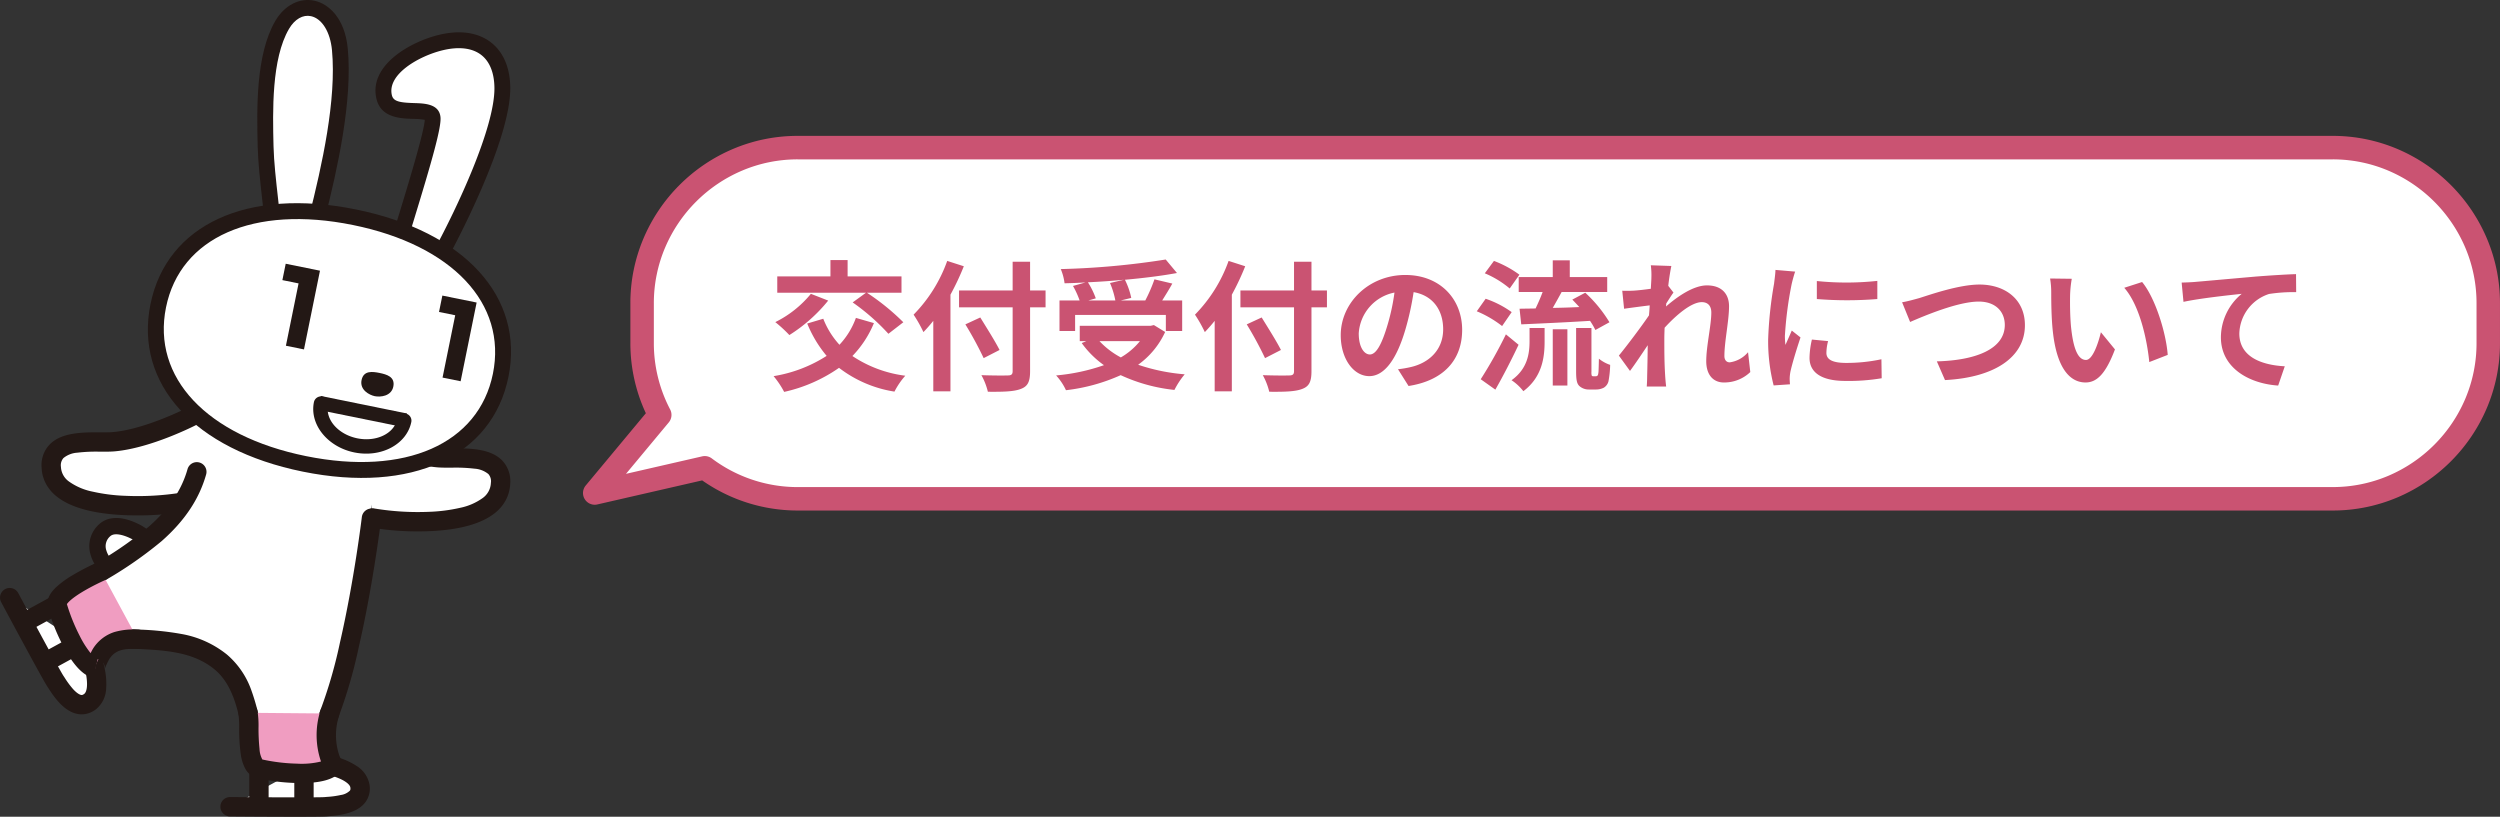 <svg xmlns="http://www.w3.org/2000/svg" width="533.081" height="174.151" viewBox="0 0 533.081 174.151"><rect x="0" y="0" width="533.081" height="174.151" fill="#333333" stroke="none"/><g transform="translate(-631.482 -3934.239)"><g transform="translate(0 -1114)"><path d="M1791.6,3940.433h-327.31a33.275,33.275,0,0,0-33.177,33.177v8.531a32.869,32.869,0,0,0,3.764,15.283l-13.862,16.661,23.456-5.382a32.963,32.963,0,0,0,19.819,6.614H1791.6a33.275,33.275,0,0,0,33.178-33.177v-8.531A33.275,33.275,0,0,0,1791.6,3940.433Z" transform="translate(-662.717 1139.28)" fill="#fff"/><path d="M1464.293,3937.933H1791.6a35.252,35.252,0,0,1,13.859,2.817,36,36,0,0,1,19,19,35.25,35.25,0,0,1,2.817,13.86v8.531a35.251,35.251,0,0,1-2.817,13.86,36,36,0,0,1-19,19,35.252,35.252,0,0,1-13.859,2.817h-327.31a35.447,35.447,0,0,1-20.366-6.424l-22.35,5.128a2.5,2.5,0,0,1-2.481-4.036l12.823-15.413a35.336,35.336,0,0,1-3.3-14.933v-8.531a35.25,35.25,0,0,1,2.817-13.86,36,36,0,0,1,19-19A35.252,35.252,0,0,1,1464.293,3937.933Zm327.31,74.885a30.28,30.28,0,0,0,11.9-2.419,31,31,0,0,0,16.354-16.354,30.275,30.275,0,0,0,2.419-11.9v-8.531a30.278,30.278,0,0,0-2.419-11.9,31,31,0,0,0-16.354-16.354,30.28,30.28,0,0,0-11.9-2.419h-327.31a30.279,30.279,0,0,0-11.9,2.419,31,31,0,0,0-16.354,16.354,30.278,30.278,0,0,0-2.419,11.9v8.531a30.368,30.368,0,0,0,3.479,14.124,2.5,2.5,0,0,1-.293,2.758l-9.127,10.97,16.24-3.726a2.5,2.5,0,0,1,2.058.436,30.464,30.464,0,0,0,18.32,6.115Z" transform="translate(-662.717 1139.28)" fill="#ca5372"/><path d="M-146.7-16.41a45.823,45.823,0,0,1,7.62,6.69l3.18-2.46a49.14,49.14,0,0,0-7.77-6.3h7.38v-3.48h-11.49v-3.48h-3.66v3.48h-11.34v3.48h18.93Zm-8.91-1.83a23,23,0,0,1-7.59,6.03,29.209,29.209,0,0,1,3,2.76,33.622,33.622,0,0,0,8.28-7.35Zm9.6,5.13a16.571,16.571,0,0,1-3.51,5.73,17.847,17.847,0,0,1-3.45-5.55l-3.42,1.02a25.718,25.718,0,0,0,4.14,6.9A29.706,29.706,0,0,1-163.56-.69a19.328,19.328,0,0,1,2.25,3.36,32.8,32.8,0,0,0,11.7-5.13,25.927,25.927,0,0,0,11.82,5.07,16.126,16.126,0,0,1,2.31-3.39,26.162,26.162,0,0,1-11.28-4.2A22.256,22.256,0,0,0-142.17-12Zm19.47-12.15a31.4,31.4,0,0,1-7.17,11.46,29.131,29.131,0,0,1,2.1,3.72c.69-.72,1.41-1.53,2.1-2.4V2.55h3.66V-18.06A55.105,55.105,0,0,0-123-24.12Zm20.97,6.3h-3.3v-6.12h-3.72v6.12h-11.43v3.6h11.43V-1.74c0,.66-.27.9-1.02.9-.69.03-3.33.03-5.64-.06a14.21,14.21,0,0,1,1.38,3.54c3.3.03,5.55-.03,7.02-.6,1.44-.54,1.98-1.47,1.98-3.78V-15.36h3.3Zm-9.81,12.69c-.9-1.8-2.76-4.74-4.11-6.93l-3.18,1.47a77.672,77.672,0,0,1,3.9,7.2Zm23.55-14.28a18.021,18.021,0,0,1,1.14,3.72h-5.73l1.56-.45a17.038,17.038,0,0,0-1.68-3.42c2.55-.12,5.16-.3,7.68-.54Zm-7.44,6.81h19.35v3.42h3.48v-6.51H-80.7c.69-1.11,1.47-2.34,2.16-3.6l-3.81-.9a34.029,34.029,0,0,1-1.95,4.5h-5.22l2.22-.54a15.718,15.718,0,0,0-1.35-3.87c3.99-.36,7.86-.84,11.1-1.44l-2.4-2.88a167.938,167.938,0,0,1-22.38,2.04,11.289,11.289,0,0,1,.81,3.03c1.44-.03,2.97-.09,4.47-.18l-2.67.75a18.7,18.7,0,0,1,1.41,3.09h-4.29v6.51h3.33Zm13.83,5.58a14.854,14.854,0,0,1-4.08,3.48,17.457,17.457,0,0,1-4.56-3.48Zm2.97-3.42-.66.15H-98.28v3.27h1.41l-.99.42a20.184,20.184,0,0,0,4.74,4.71,41.893,41.893,0,0,1-10.2,2.19,12.284,12.284,0,0,1,2.1,3.15A39.323,39.323,0,0,0-89.55-.9,36.191,36.191,0,0,0-78.09,2.25,17.249,17.249,0,0,1-75.9-1.08a40.9,40.9,0,0,1-9.93-2.04,17.625,17.625,0,0,0,5.76-6.99Zm15.93-13.68A31.4,31.4,0,0,1-73.71-13.8a29.131,29.131,0,0,1,2.1,3.72c.69-.72,1.41-1.53,2.1-2.4V2.55h3.66V-18.06A55.1,55.1,0,0,0-63-24.12Zm20.97,6.3h-3.3v-6.12h-3.72v6.12H-64.02v3.6h11.43V-1.74c0,.66-.27.9-1.02.9-.69.03-3.33.03-5.64-.06a14.21,14.21,0,0,1,1.38,3.54c3.3.03,5.55-.03,7.02-.6,1.44-.54,1.98-1.47,1.98-3.78V-15.36h3.3ZM-55.38-6.27c-.9-1.8-2.76-4.74-4.11-6.93l-3.18,1.47a77.673,77.673,0,0,1,3.9,7.2Zm38.64-4.29c0-6.54-4.68-11.7-12.12-11.7-7.77,0-13.77,5.91-13.77,12.84,0,5.07,2.76,8.73,6.09,8.73,3.27,0,5.85-3.72,7.65-9.78a60.67,60.67,0,0,0,1.8-8.13c4.05.69,6.3,3.78,6.3,7.92,0,4.38-3,7.14-6.84,8.04a23.074,23.074,0,0,1-2.79.48l2.25,3.57C-20.61.24-16.74-4.23-16.74-10.56Zm-22.05.75a9.443,9.443,0,0,1,7.62-8.7,45.031,45.031,0,0,1-1.59,7.26c-1.23,4.05-2.4,5.94-3.66,5.94C-37.59-5.31-38.79-6.78-38.79-9.81Zm34.11-12v3.18H.42C0-17.46-.57-16.2-1.08-15.12c-1.26.03-2.4.03-3.42.06l.36,3.33c3.96-.18,9.45-.42,14.67-.75a16.029,16.029,0,0,1,1.14,1.95l3-1.65a28.91,28.91,0,0,0-5.16-6.3L6.75-17.01c.48.48.99,1.05,1.5,1.59-1.92.09-3.87.15-5.67.18.6-1.05,1.26-2.22,1.89-3.39h9.72v-3.18H6.21v-3.57H2.58v3.57Zm.15-.51a22.594,22.594,0,0,0-5.43-2.94l-1.95,2.64A20.6,20.6,0,0,1-6.6-19.38Zm-1.65,7.98a20.932,20.932,0,0,0-5.55-2.85l-1.89,2.67a23.3,23.3,0,0,1,5.4,3.15ZM-7.41-9.6A95.316,95.316,0,0,1-12.78-.03l3.12,2.22C-7.98-.75-6.21-4.2-4.71-7.38Zm5.04,1.44c0,2.58-.39,5.88-3.84,8.34A10.443,10.443,0,0,1-3.69,2.52C.33-.51.84-4.71.84-8.04v-2.91H-2.37ZM2.58,1.32H5.7v-12H2.58ZM11.22-.66a.43.43,0,0,1-.33-.15,2.617,2.617,0,0,1-.06-.84v-9.3H7.56v9.21c0,2.04.21,2.67.69,3.15a2.96,2.96,0,0,0,2.04.75h1.53a3.619,3.619,0,0,0,1.65-.39A2.243,2.243,0,0,0,14.46.42a21.076,21.076,0,0,0,.36-3.51,7.728,7.728,0,0,1-2.4-1.32c-.03,1.35-.06,2.4-.09,2.85-.06.48-.12.72-.24.78a.553.553,0,0,1-.39.12ZM23.61-21.63c0,.33-.06,1.17-.12,2.31-1.29.18-2.61.33-3.48.39a25.776,25.776,0,0,1-2.61.03l.39,3.84c1.68-.24,3.99-.54,5.46-.72-.03.72-.09,1.44-.15,2.13-1.71,2.52-4.71,6.48-6.42,8.58L19.05-1.8c1.05-1.41,2.52-3.6,3.78-5.49-.03,2.52-.06,4.26-.12,6.6,0,.48-.03,1.53-.09,2.22h4.14c-.09-.69-.18-1.77-.21-2.31-.18-2.82-.18-5.34-.18-7.8,0-.78.03-1.59.06-2.43,2.46-2.7,5.7-5.46,7.92-5.46,1.26,0,2.04.75,2.04,2.22,0,2.73-1.08,7.14-1.08,10.38,0,2.91,1.5,4.53,3.75,4.53A8,8,0,0,0,44.7-1.56l-.48-4.23a6.223,6.223,0,0,1-3.9,2.16c-.75,0-1.14-.57-1.14-1.35,0-3.09.99-7.5.99-10.62,0-2.52-1.47-4.44-4.71-4.44-2.91,0-6.36,2.43-8.73,4.5.03-.24.03-.45.06-.66.51-.78,1.11-1.77,1.53-2.31l-1.11-1.44c.21-1.86.48-3.39.66-4.23l-4.38-.15A16.564,16.564,0,0,1,23.61-21.63Zm35.28.66v3.84a80.519,80.519,0,0,0,12.9,0V-21A61.69,61.69,0,0,1,58.89-20.97Zm2.4,12.81-3.45-.33a18.328,18.328,0,0,0-.51,3.9c0,3.09,2.49,4.92,7.65,4.92a42.486,42.486,0,0,0,7.74-.57l-.06-4.05a35.463,35.463,0,0,1-7.53.78c-3.06,0-4.2-.81-4.2-2.13A10.183,10.183,0,0,1,61.29-8.16ZM54.27-22.98l-4.2-.36c-.03.96-.21,2.1-.3,2.94A83.654,83.654,0,0,0,48.51-8.52a38.35,38.35,0,0,0,1.17,9.81l3.48-.24c-.03-.42-.06-.9-.06-1.23a9.052,9.052,0,0,1,.15-1.41c.33-1.59,1.32-4.86,2.16-7.35l-1.86-1.47c-.42.99-.9,2.04-1.35,3.06a14.474,14.474,0,0,1-.12-1.95,79.569,79.569,0,0,1,1.44-11.01C53.64-20.85,54.03-22.35,54.27-22.98Zm22.8,6.54,1.71,4.2c3.12-1.35,10.23-4.35,14.64-4.35,3.6,0,5.55,2.16,5.55,4.98,0,5.22-6.36,7.56-14.49,7.77L86.22.15c10.56-.54,17.04-4.89,17.04-11.7,0-5.55-4.26-8.67-9.69-8.67-4.38,0-10.5,2.16-12.81,2.88C79.68-17.04,78.18-16.62,77.07-16.44Zm36.18-5.01-4.62-.06a18.235,18.235,0,0,1,.24,3.06c0,1.83.03,5.34.33,8.1.84,8.04,3.69,11.01,6.99,11.01,2.4,0,4.29-1.83,6.27-7.05l-3-3.66c-.57,2.4-1.77,5.91-3.18,5.91-1.89,0-2.79-2.97-3.21-7.29-.18-2.16-.21-4.41-.18-6.36A24.27,24.27,0,0,1,113.25-21.45Zm15,.69-3.81,1.23c3.27,3.72,4.86,11.01,5.34,15.84l3.93-1.53C133.38-9.81,131.1-17.31,128.25-20.76Zm8.43.12.39,4.11c3.48-.75,9.6-1.41,12.42-1.71a12.081,12.081,0,0,0-4.44,9.27c0,6.48,5.94,9.87,12.21,10.29l1.41-4.11c-5.07-.27-9.69-2.07-9.69-6.99a9.125,9.125,0,0,1,6.33-8.43,33.948,33.948,0,0,1,5.79-.39l-.03-3.84c-2.1.06-5.4.27-8.49.51-5.49.48-10.44.93-12.93,1.14C139.05-20.73,137.88-20.67,136.68-20.64Z" transform="translate(960 5129.134)" fill="#ca5372"/><g transform="translate(633.546 5048.239)"><path d="M1321.98,4022.7l20.695,3.268,13.692-9.8-12.759-6.846-17.738-1.089-6.224,3.112Z" transform="translate(-1286.216 -3919.677)" fill="#fff"/><rect width="28.941" height="17.034" transform="translate(48.137 100.569)" fill="#fff"/><g transform="translate(0 0)"><path d="M1314.38,4035.749c-.047-.7-5.723-4.29-8.473-2-3.753,3.127-.551,8.973,3.756,9.542l1.24.241" transform="translate(-1285.519 -3920.797)" fill="#fff"/><path d="M1307.149,4042.831a9.294,9.294,0,0,0,.888-.637,1.253,1.253,0,0,0,.491-.576c.2-.66-.9-1.122-1.274-1.508a4.838,4.838,0,0,1-1.2-2.013,2.782,2.782,0,0,1,.886-3.091c1.41-1.174,5.244.829,5.9,1.55a1.351,1.351,0,0,1-.279-.774l3.478-.233c-.106-1.592-2.53-2.863-3.967-3.477-3-1.286-5.618-1.2-7.361.256a6.265,6.265,0,0,0-2.005,6.739,8.263,8.263,0,0,0,1.536,2.906,5.469,5.469,0,0,0,1.107,1.137,1.471,1.471,0,0,0,1.484-.1c.109-.053.215-.113.319-.175" transform="translate(-1285.436 -3920.715)" fill="#231815"/><path d="M1362.83,4012.015s9.207,4.752,16.633,5.427c4.221.385,13.705-1.288,13.378,5.474-.478,9.824-20.953,8.557-27.176,7.406" transform="translate(-1288.171 -3919.848)" fill="#fff"/><path d="M1375.268,4033.159a59.076,59.076,0,0,1-9.978-.81,2.063,2.063,0,1,1,.75-4.057,56.98,56.98,0,0,0,11.553.692,34.806,34.806,0,0,0,6.644-.857,12.543,12.543,0,0,0,4.793-2.081,4.175,4.175,0,0,0,1.75-3.231,2.316,2.316,0,0,0-.536-1.885,5.178,5.178,0,0,0-2.951-1.144,34.039,34.039,0,0,0-4.859-.214c-1.151,0-2.237.007-3.159-.077-7.738-.7-17-5.446-17.392-5.648a2.063,2.063,0,0,1,1.892-3.667c.12.062,8.958,4.577,15.874,5.206.729.066,1.721.063,2.771.06l.762,0c3.533,0,7.675.156,10.044,2.634a6.4,6.4,0,0,1,1.674,4.936,8.179,8.179,0,0,1-1,3.585,8.943,8.943,0,0,1-2.313,2.681c-2.861,2.265-7.511,3.552-13.82,3.825C1376.929,4033.143,1376.091,4033.159,1375.268,4033.159Z" transform="translate(-1288.171 -3919.848)" fill="#231815"/><path d="M1352.674,3962.222c3.1-12.194,5.926-25.718,4.954-36.114-.881-9.406-8.572-11.618-12.3-5.255-3.995,6.814-3.723,18.226-3.537,25.917.109,4.51.884,10.219,1.463,15.761" transform="translate(-1287.214 -3915.558)" fill="#fff"/><path d="M1341.488,3962.628c-.145-1.391-.3-2.792-.457-4.183-.478-4.252-.93-8.265-1.013-11.715-.187-7.8-.471-19.581,3.769-26.811,1.965-3.352,5.174-4.966,8.342-4.29,3.032.673,6.49,3.718,7.1,10.242,1.032,11.032-2.13,25.4-5,36.687l-3.276-.833c2.8-11.022,5.893-25.023,4.908-35.54-.364-3.886-2.118-6.736-4.468-7.258-1.728-.377-3.478.628-4.694,2.7-3.752,6.4-3.484,17.6-3.305,25.02.079,3.3.522,7.243.992,11.418.158,1.4.316,2.809.461,4.208Z" transform="translate(-1287.134 -3915.478)" fill="#231815"/><path d="M1380.435,3969.962c5.094-9.373,13.12-26.641,13.026-35.371-.081-7.792-5.234-11.554-13.181-9.614-5.283,1.291-13.423,5.665-12.021,11.593,1.184,5.023,10.013,1.365,10.33,4.467.26,2.563-4.556,17.732-6.775,25.076" transform="translate(-1288.409 -3915.885)" fill="#fff"/><path d="M1381.839,3970.69l-2.968-1.615c4.8-8.839,12.912-26.064,12.822-34.546-.033-3.181-1-5.6-2.8-7-1.931-1.5-4.8-1.844-8.29-.992-4.971,1.215-11.834,5.094-10.777,9.564.314,1.334,1.657,1.589,4.744,1.683,2.25.07,5.333.162,5.622,3,.218,2.143-1.767,9.152-5.757,22.185-.4,1.3-.766,2.5-1.082,3.55l-3.233-.977c.316-1.049.687-2.256,1.085-3.562,1.818-5.938,5.533-18.076,5.63-20.622a13.967,13.967,0,0,0-2.371-.2c-2.775-.083-6.968-.213-7.928-4.283-1.69-7.149,7.24-12.149,13.263-13.621,4.528-1.105,8.389-.553,11.164,1.6,2.643,2.054,4.064,5.384,4.108,9.633.12,11.3-11.865,33.679-13.232,36.2" transform="translate(-1288.329 -3915.805)" fill="#231815"/><path d="M1375.578,3973.742a1.255,1.255,0,0,1-.356-.131" transform="translate(-1288.731 -3918.11)" fill="#231815"/><path d="M1349.469,4017.037c20.152,4.1,38.257-1.27,41.75-18.444s-11.085-29.179-31.235-33.276-38.252,1.265-41.744,18.44,11.076,29.182,31.229,33.279" transform="translate(-1286.129 -3917.675)" fill="#fff"/><path d="M1348.948,4016.526c-22.177-4.508-34.408-17.742-31.16-33.719s19.673-23.378,41.851-18.869,34.411,17.742,31.165,33.714-19.678,23.384-41.855,18.874" transform="translate(-1286.108 -3917.613)" fill="#fff"/><path d="M1348.531,4018.1c-23.182-4.713-35.932-18.731-32.48-35.712s20.661-24.9,43.844-20.187,35.935,18.728,32.483,35.705-20.663,24.907-43.847,20.195m10.69-52.588c-21.17-4.305-36.816,2.584-39.858,17.551s8.67,27.421,29.84,31.725,36.82-2.586,39.864-17.555-8.674-27.418-29.846-31.721" transform="translate(-1286.028 -3917.533)" fill="#231815"/><path d="M1367.054,3998.763c-1.5-.3-3.409-.573-3.836,1.529s1.685,3.194,2.828,3.426,3.52.045,3.946-2.048-1.441-2.6-2.938-2.907" transform="translate(-1288.186 -3919.239)" fill="#231815"/><path d="M1361.208,4015.963c-5.725-1.164-9.6-5.973-8.633-10.722a1.538,1.538,0,0,1,3.015.613c-.627,3.086,2.167,6.268,6.23,7.094s7.879-1.012,8.507-4.1a1.539,1.539,0,0,1,3.016.613c-.965,4.75-6.408,7.664-12.135,6.5" transform="translate(-1287.7 -3919.486)" fill="#231815"/><path d="M1353.554,3975.864l-3.412,16.786-3.854-.783,2.7-13.294-3.452-.7.71-3.493Z" transform="translate(-1287.388 -3918.144)" fill="#231815"/><path d="M1388.54,3982.976l-3.412,16.786-3.855-.783,2.7-13.292-3.453-.7.711-3.494Z" transform="translate(-1288.971 -3918.466)" fill="#231815"/><line x1="18.368" y1="3.734" transform="translate(66.053 85.908)" fill="#fff"/><rect width="3.004" height="18.744" transform="translate(65.754 87.38) rotate(-78.507)" fill="#231815"/><path d="M1322.109,4026.75c-6.222,1.15-27.713,2.419-28.189-7.406-.328-6.762,9.157-5.091,13.378-5.474,7.424-.675,16.633-5.426,16.633-5.426" transform="translate(-1285.051 -3919.686)" fill="#fff"/><path d="M1312.207,4029.587c-.891,0-1.79-.018-2.684-.057-6.619-.291-11.461-1.615-14.393-3.936a8.883,8.883,0,0,1-2.284-2.636,7.962,7.962,0,0,1-.986-3.514,6.4,6.4,0,0,1,1.675-4.937c2.543-2.661,7.127-2.646,10.811-2.633,1.049,0,2.039.007,2.766-.059,6.926-.63,15.786-5.159,15.875-5.205a2.063,2.063,0,0,1,1.891,3.667c-.391.2-9.656,4.943-17.392,5.647-.92.083-2.005.08-3.154.076a33.776,33.776,0,0,0-4.861.214,5.18,5.18,0,0,0-2.953,1.144,2.318,2.318,0,0,0-.536,1.886,4.041,4.041,0,0,0,1.71,3.115,13.052,13.052,0,0,0,5.016,2.154,37.376,37.376,0,0,0,7,.895,59.084,59.084,0,0,0,12.031-.686,2.063,2.063,0,0,1,.75,4.057A61.646,61.646,0,0,1,1312.207,4029.587Z" transform="translate(-1285.051 -3919.686)" fill="#231815"/><path d="M1351.367,4085.646s9.5.958,10.175,5.107-5.65,4.286-7.325,4.445-20.353,0-20.353,0" transform="translate(-1286.859 -3923.18)" fill="#fff"/><path d="M1347.941,4097.332c-5.587,0-12.872-.06-14.095-.071a2.063,2.063,0,0,1,.017-4.126h.018c7.18.061,19,.118,20.139.009.149-.014.314-.027.5-.042a18.74,18.74,0,0,0,2.933-.4,3.472,3.472,0,0,0,1.938-.92c.065-.082.185-.235.11-.7-.105-.644-1.188-1.63-3.913-2.471a26.012,26.012,0,0,0-4.432-.917,2.063,2.063,0,1,1,.414-4.1,30.114,30.114,0,0,1,5.234,1.079,15.009,15.009,0,0,1,4.021,1.829,5.918,5.918,0,0,1,2.748,3.919,4.886,4.886,0,0,1-.937,3.91c-1.909,2.431-5.886,2.739-7.8,2.886-.172.013-.32.025-.432.036C1353.782,4097.312,1351.139,4097.332,1347.941,4097.332Z" transform="translate(-1286.859 -3923.18)" fill="#231815"/><path d="M0,9.523A2.063,2.063,0,0,1-2.063,7.46V0A2.063,2.063,0,0,1,0-2.063,2.063,2.063,0,0,1,2.063,0V7.46A2.063,2.063,0,0,1,0,9.523Z" transform="translate(62.752 163.862)" fill="#231815"/><path d="M0,11.319A2.063,2.063,0,0,1-2.063,9.256V0A2.063,2.063,0,0,1,0-2.063,2.063,2.063,0,0,1,2.063,0V9.256A2.063,2.063,0,0,1,0,11.319Z" transform="translate(53.152 162.426)" fill="#231815"/><path d="M1301.408,4059.718s3.715,8.792.4,11.378-6.469-2.9-7.413-4.3-9.763-17.859-9.763-17.859" transform="translate(-1284.631 -3921.52)" fill="#fff"/><path d="M1299.983,4073.842a4.764,4.764,0,0,1-.788-.066c-3.048-.509-5.224-3.849-6.27-5.455-.095-.145-.176-.271-.239-.364-.976-1.441-8.966-16.347-9.874-18.042a2.063,2.063,0,0,1,3.637-1.948c3.39,6.33,9.008,16.726,9.653,17.677.084.124.175.263.28.425a18.7,18.7,0,0,0,1.759,2.38c.939,1.031,1.526,1.223,1.735,1.258.1.018.3.05.663-.237.514-.4.861-1.825.291-4.619a25.98,25.98,0,0,0-1.322-4.329,2.063,2.063,0,1,1,3.8-1.606,30.142,30.142,0,0,1,1.564,5.11,15,15,0,0,1,.324,4.406,5.919,5.919,0,0,1-2.121,4.292A4.99,4.99,0,0,1,1299.983,4073.842Z" transform="translate(-1284.631 -3921.52)" fill="#231815"/><path d="M0,5.642A2.062,2.062,0,0,1-1.81,4.569a2.063,2.063,0,0,1,.82-2.8L5.556-1.81a2.063,2.063,0,0,1,2.8.82,2.063,2.063,0,0,1-.82,2.8L.99,5.389A2.054,2.054,0,0,1,0,5.642Z" transform="translate(8.164 137.327)" fill="#231815"/><path d="M0,6.5A2.062,2.062,0,0,1-1.81,5.428a2.063,2.063,0,0,1,.821-2.8L7.132-1.81a2.063,2.063,0,0,1,2.8.821,2.063,2.063,0,0,1-.821,2.8L.989,6.249A2.054,2.054,0,0,1,0,6.5Z" transform="translate(3.244 128.216)" fill="#231815"/><path d="M1362.318,4030.752s-6.436,53.964-18.307,53.7c-4.685-.1-6.513-4.166-7.207-8.207-.92-5.341-2.28-11.274-6.631-14.852-7.265-5.977-17.167-4.139-25.849-5.522-3.232-.514-7.08-1.835-7.65-5.013-.624-3.485,3.137-5.973,6.219-7.76,9.015-5.224,19.14-11.434,22.192-22.26" transform="translate(-1285.173 -3920.247)" fill="#fff"/><path d="M1344.1,4086.52h-.133a8.286,8.286,0,0,1-6.716-3.466,15.147,15.147,0,0,1-2.479-6.454c-.85-4.932-2.078-10.458-5.908-13.607-4.614-3.8-10.538-4.086-16.81-4.392a74.652,74.652,0,0,1-8.053-.686,16.956,16.956,0,0,1-5.494-1.738,6.728,6.728,0,0,1-1.59-11.269,23.086,23.086,0,0,1,4.942-3.589,80.225,80.225,0,0,0,13-8.793c4.285-3.775,6.98-7.78,8.238-12.243a2.063,2.063,0,0,1,3.971,1.12c-1.48,5.252-4.582,9.9-9.482,14.219a84.872,84.872,0,0,1-13.661,9.266c-2.79,1.618-5.592,3.55-5.223,5.612.4,2.224,4.29,3.076,5.944,3.34a70.548,70.548,0,0,0,7.605.64,62.244,62.244,0,0,1,9.814,1,21.377,21.377,0,0,1,9.416,4.323,17.767,17.767,0,0,1,5.217,7.617,44.66,44.66,0,0,1,2.136,8.477,11.172,11.172,0,0,0,1.735,4.707,4.138,4.138,0,0,0,3.484,1.787h.037c1.721,0,3.871-2.572,5.906-7.07a100.233,100.233,0,0,0,5.606-18.084c3.033-13.2,4.648-26.6,4.664-26.732a2.063,2.063,0,1,1,4.1.489c-.016.136-1.658,13.756-4.74,27.167a104.154,104.154,0,0,1-5.868,18.861,25.364,25.364,0,0,1-4.023,6.582A7.637,7.637,0,0,1,1344.1,4086.52Z" transform="translate(-1285.173 -3920.247)" fill="#231815"/><path d="M1337.862,4074.674c.506,2.269-.578,11.105,2.4,11.917,2.784.76,13.246,2.108,15.778-.675a14.721,14.721,0,0,1-.77-11.089" transform="translate(-1287.04 -3922.684)" fill="#f09dc1"/><path d="M1349.148,4089.657q-.467,0-.957-.013a42.117,42.117,0,0,1-8.474-1.063,4.049,4.049,0,0,1-2.515-2.139,9.164,9.164,0,0,1-.867-2.774,38.174,38.174,0,0,1-.36-5.745,22.123,22.123,0,0,0-.127-2.8,2.063,2.063,0,0,1,4.027-.9,20.3,20.3,0,0,1,.226,3.649,42.2,42.2,0,0,0,.214,4.51,5.251,5.251,0,0,0,.6,2.249,38.706,38.706,0,0,0,7.377.888,17.228,17.228,0,0,0,5.131-.458,17.356,17.356,0,0,1-.132-10.841,2.063,2.063,0,1,1,3.944,1.211,13.5,13.5,0,0,0-.31,6.892,10.244,10.244,0,0,0,.89,2.552l.763,1.308-1.019,1.12C1356.126,4088.885,1353.368,4089.657,1349.148,4089.657Z" transform="translate(-1287.04 -3922.684)" fill="#231815"/><path d="M1304.575,4043.085s-10,4.391-9.336,7.2,4.5,12.634,8.16,13.521c-.416-.1,1.1-2.943,1.213-3.111,1.949-3.018,4.885-3.217,7.79-3.134" transform="translate(-1285.11 -3921.255)" fill="#f09dc1"/><path d="M1302.913,4065.81c-2.229-.541-4.371-2.864-6.549-7.1a42.153,42.153,0,0,1-3.132-7.945c-.335-1.4.257-2.844,1.758-4.279a20.73,20.73,0,0,1,3.605-2.621,51.776,51.776,0,0,1,5.15-2.666,2.063,2.063,0,0,1,1.659,3.778h0c-.02.009-2,.883-4.067,2.063-2.964,1.694-3.809,2.7-4.025,3.03a39.59,39.59,0,0,0,2.721,6.754,20.522,20.522,0,0,0,2.332,3.7c.219-.431.422-.806.512-.946a8.4,8.4,0,0,1,4.658-3.582,15.014,15.014,0,0,1,4.924-.5,2.063,2.063,0,0,1-.058,4.125h-.06c-2.969-.086-4.713.226-5.978,2.159a15.923,15.923,0,0,0-1,2.139,1.742,1.742,0,0,0-.249-1.219,2,2,0,0,0-1.224-.9Z" transform="translate(-1285.11 -3921.255)" fill="#231815"/></g></g></g></g></svg>